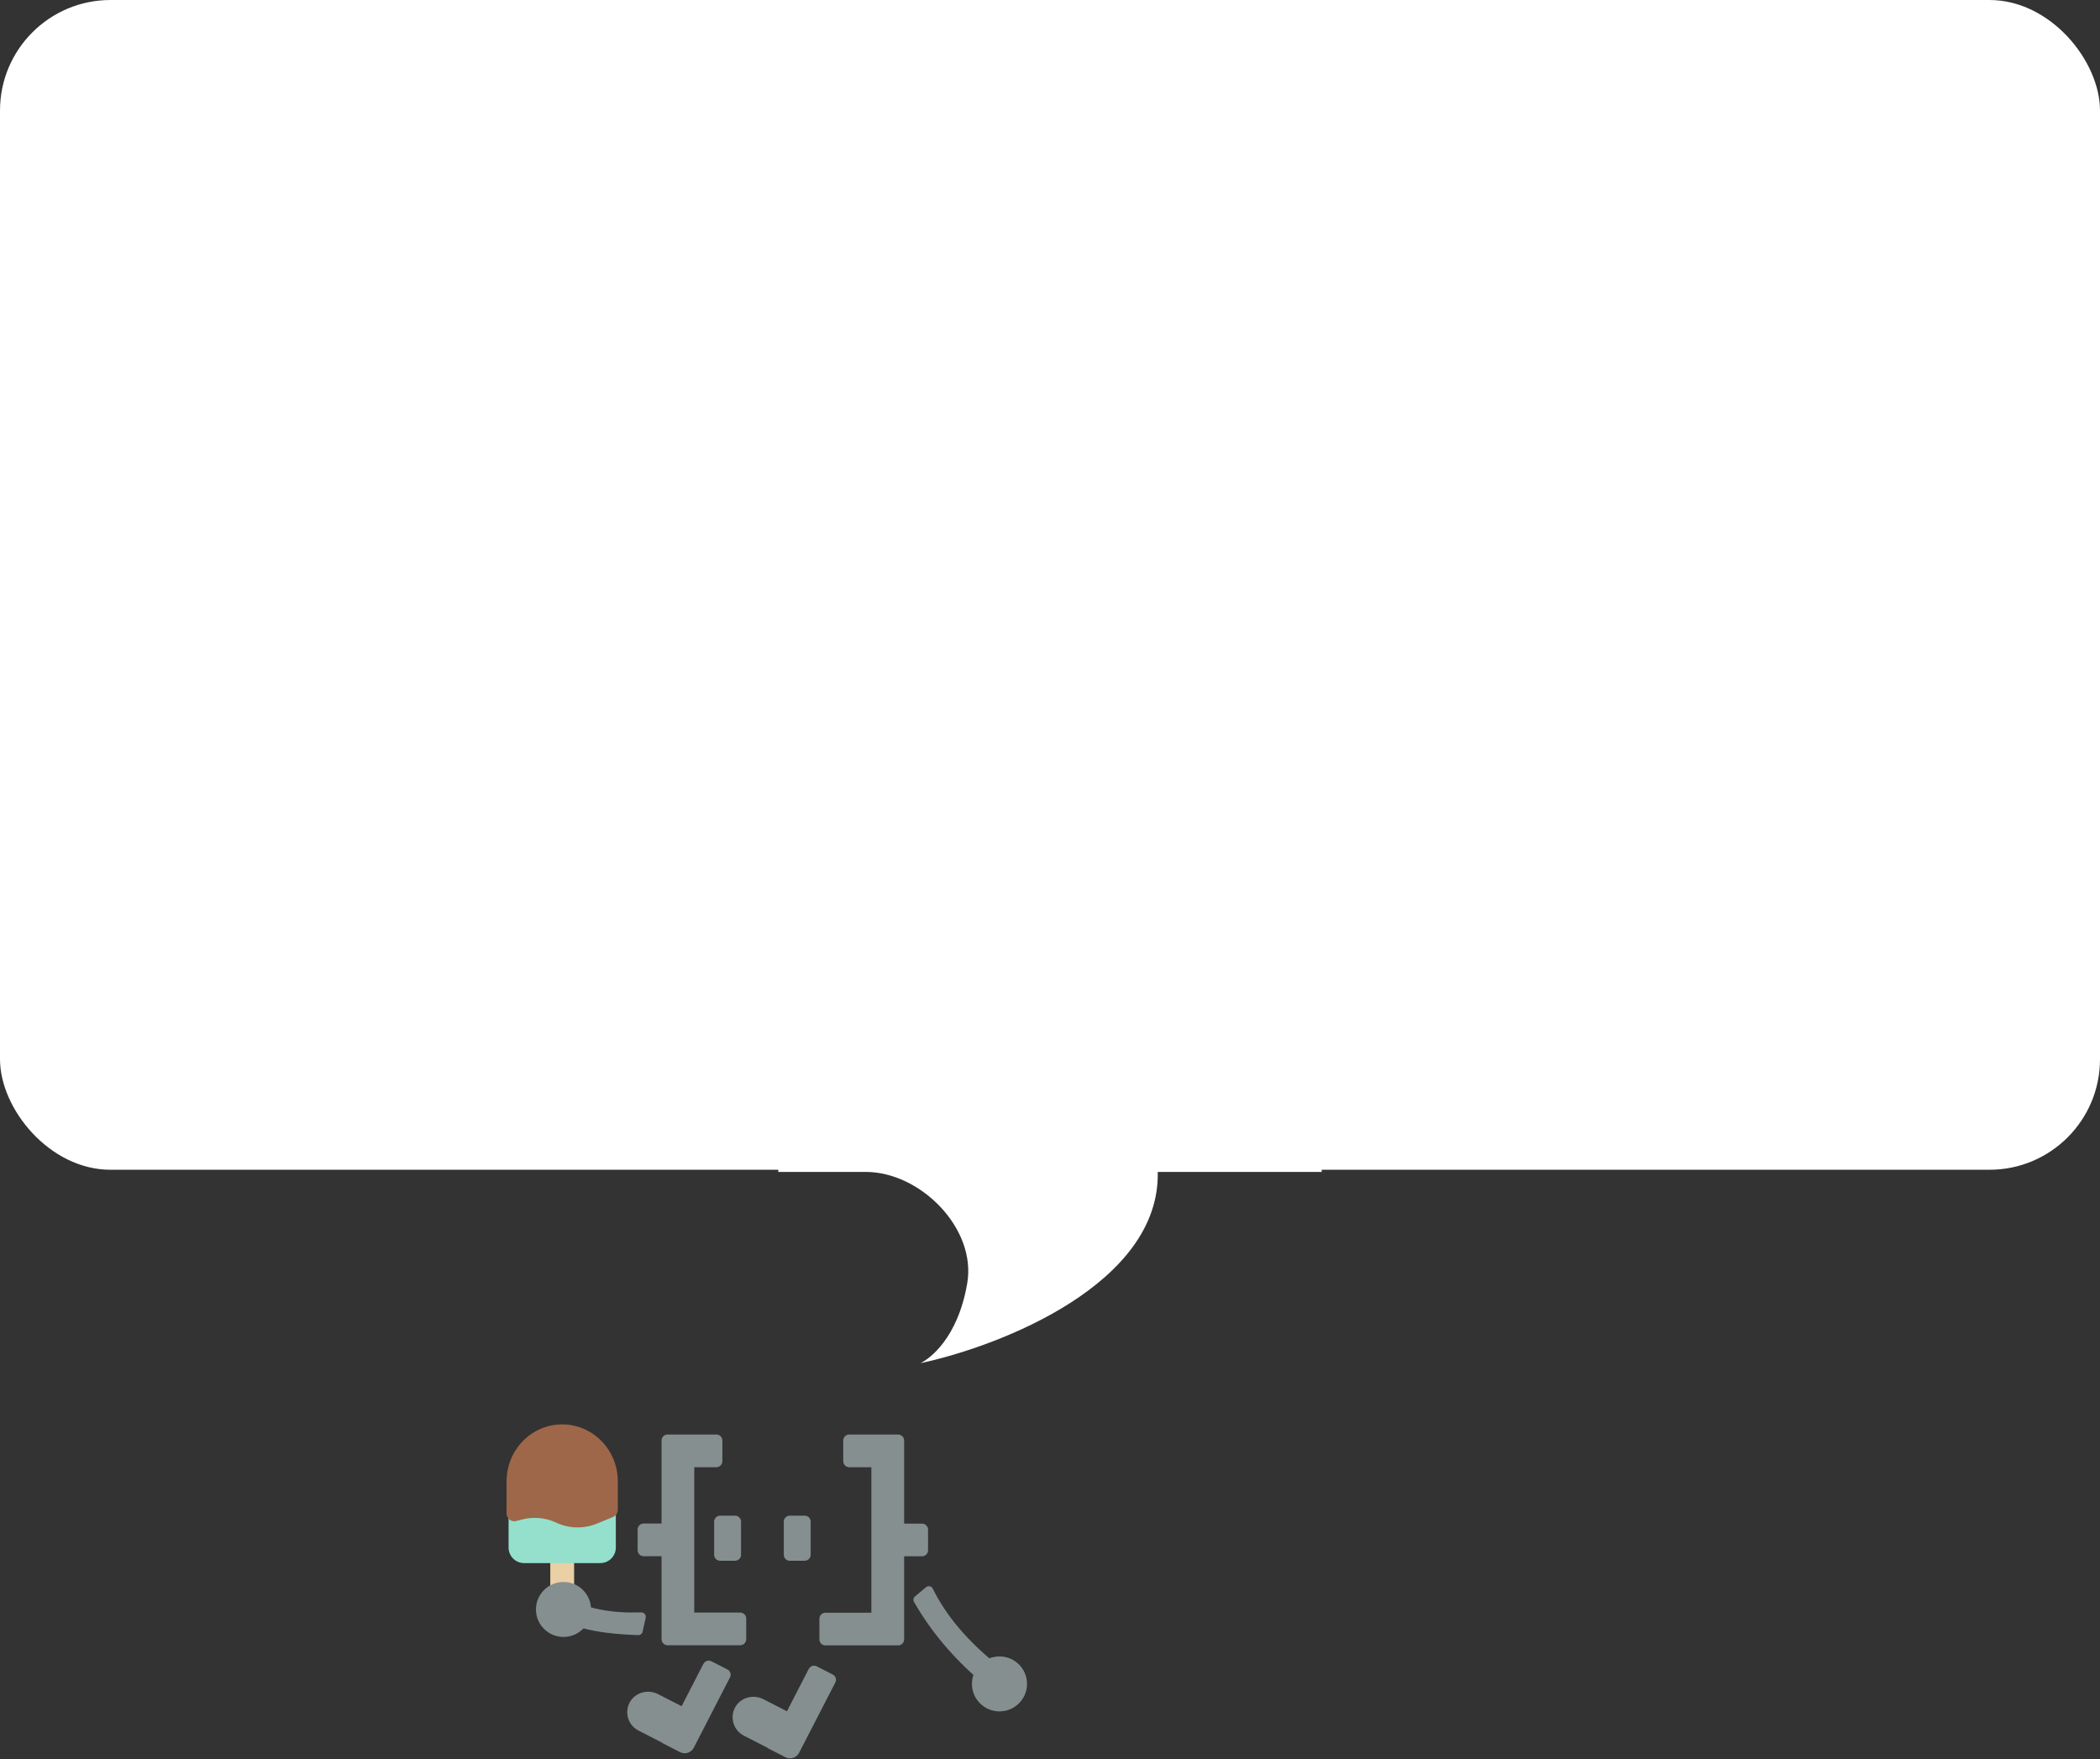 <svg fill="none" height="382" viewBox="0 0 456 382" width="456" xmlns="http://www.w3.org/2000/svg" xmlns:xlink="http://www.w3.org/1999/xlink"><rect x="0" y="0" width="456" height="382" fill="#333333" stroke="none"/><clipPath id="a"><path d="m110 308h113v74h-113z"/></clipPath><path d="m187.989 254.468h-18.989v-22.468h118v22.468h-35.603c.542 24.238-34.022 37.787-51.541 41.532 1.922-.908 8.114-5.303 10.173-17.362 2.034-11.915-10.173-24.17-22.04-24.17z" fill="#fff"/><rect fill="#fff" height="254" rx="24" width="456"/><g clip-path="url(#a)"><g fill="#858f90"><path d="m152.745 361.276-4.731 9.194s-.013.009-.018.004l-5.097-2.611c-2.209-1.132-4.999-.383-6.168 1.807-1.186 2.215-.319 4.965 1.915 6.105l5.253 2.693-.021.047 3.791 1.941c1.087.555 2.419.129 2.976-.955l.056-.108 3.071-5.963 4.74-9.207c.323-.624.073-1.394-.553-1.712l-3.484-1.786c-.626-.322-1.398-.073-1.717.551z"/><path d="m175.618 362.377-4.731 9.194s-.013.009-.017.004l-5.098-2.611c-2.208-1.132-4.999-.383-6.168 1.807s-.319 4.965 1.915 6.105l5.253 2.693-.021.047 3.791 1.941c1.087.555 2.42.129 2.976-.955l.056-.108 3.071-5.963 4.74-9.207c.323-.624.073-1.394-.552-1.712l-3.485-1.786c-.626-.322-1.398-.073-1.717.551z"/><path d="m159.612 329.107h-3.239c-.716 0-1.299.581-1.299 1.295v7.203c0 .714.583 1.295 1.299 1.295h3.239c.716 0 1.298-.581 1.298-1.295v-7.203c0-.714-.582-1.295-1.298-1.295z"/><path d="m174.733 329.107h-3.239c-.716 0-1.299.581-1.299 1.295v7.203c0 .714.583 1.295 1.299 1.295h3.239c.716 0 1.298-.581 1.298-1.295v-7.203c0-.714-.582-1.295-1.298-1.295z"/><path d="m150.749 323.372v-4.784h4.796c.729 0 1.316-.589 1.316-1.312v-4.479c0-.727-.591-1.312-1.316-1.312h-10.58c-.728 0-1.315.589-1.315 1.312v18.018h-3.877c-.729 0-1.316.59-1.316 1.312v4.475c0 .727.591 1.312 1.316 1.312h3.877v18.018c0 .727.591 1.312 1.315 1.312h15.756c.729 0 1.315-.585 1.315-1.312v-4.474c0-.727-.591-1.312-1.315-1.312h-9.972v-26.791z"/><path d="m189.213 323.372v-4.784h-4.796c-.729 0-1.315-.589-1.315-1.312v-4.479c0-.727.586-1.312 1.315-1.312h10.597c.729 0 1.315.589 1.315 1.312v18.035h3.878c.729 0 1.315.59 1.315 1.313v4.474c0 .727-.586 1.312-1.315 1.312h-3.878v18.036c0 .727-.59 1.312-1.315 1.312h-15.773c-.728 0-1.315-.59-1.315-1.312v-4.475c0-.727.587-1.312 1.315-1.312h9.972z"/></g><path d="m123.469 335.535h-2.786c-.66 0-1.195.533-1.195 1.191v12.245c0 .658.535 1.192 1.195 1.192h2.786c.66 0 1.195-.534 1.195-1.192v-12.245c0-.658-.535-1.191-1.195-1.191z" fill="#ebcfa5"/><path d="m122.077 310.151c6.426 0 11.645 5.206 11.645 11.616v14.267c0 1.863-1.514 3.373-3.382 3.373h-16.527c-1.868 0-3.381-1.51-3.381-3.373v-14.267c0-6.41 5.218-11.616 11.645-11.616z" fill="#94e0cc"/><path d="m133.109 329.4-3.532 1.445c-2.795 1.145-5.926 1.084-8.678-.168l-.237-.107c-2.278-1.037-4.822-1.261-7.237-.646l-1.368.349c-1.043.271-2.057-.538-2.057-1.639v-6.983c0-6.828 5.408-12.36 12.076-12.36s12.077 5.532 12.077 12.36v6.174c0 .693-.414 1.316-1.044 1.575z" fill="#9e6749"/><g fill="#858f90"><path d="m122.361 355.442c3.304 0 5.982-2.672 5.982-5.967 0-3.296-2.678-5.968-5.982-5.968s-5.982 2.672-5.982 5.968c0 3.295 2.678 5.967 5.982 5.967z"/><path d="m139.54 354.293.664-3.003c.134-.611-.337-1.187-.962-1.174-6.577.172-11.132-.568-18.835-3.937-.56-.245-1.207.073-1.341.671l-.677 3.063c-.104.461.142.93.582 1.106 7.612 3.085 12.404 3.76 19.59 4.031.465.018.879-.305.979-.761z"/><path d="m217.031 371.606c3.304 0 5.982-2.672 5.982-5.968 0-3.295-2.678-5.967-5.982-5.967s-5.982 2.672-5.982 5.967c0 3.296 2.678 5.968 5.982 5.968z"/><path d="m198.701 346.635 2.359-1.98c.479-.4 1.212-.253 1.488.306 2.894 5.894 7.626 11.466 14.186 16.714.478.383.491 1.102.025 1.498l-2.406 2.017c-.362.302-.893.306-1.255 0-6.267-5.3-11.05-11.112-14.621-17.338-.233-.404-.138-.916.22-1.217z"/></g></g></svg>